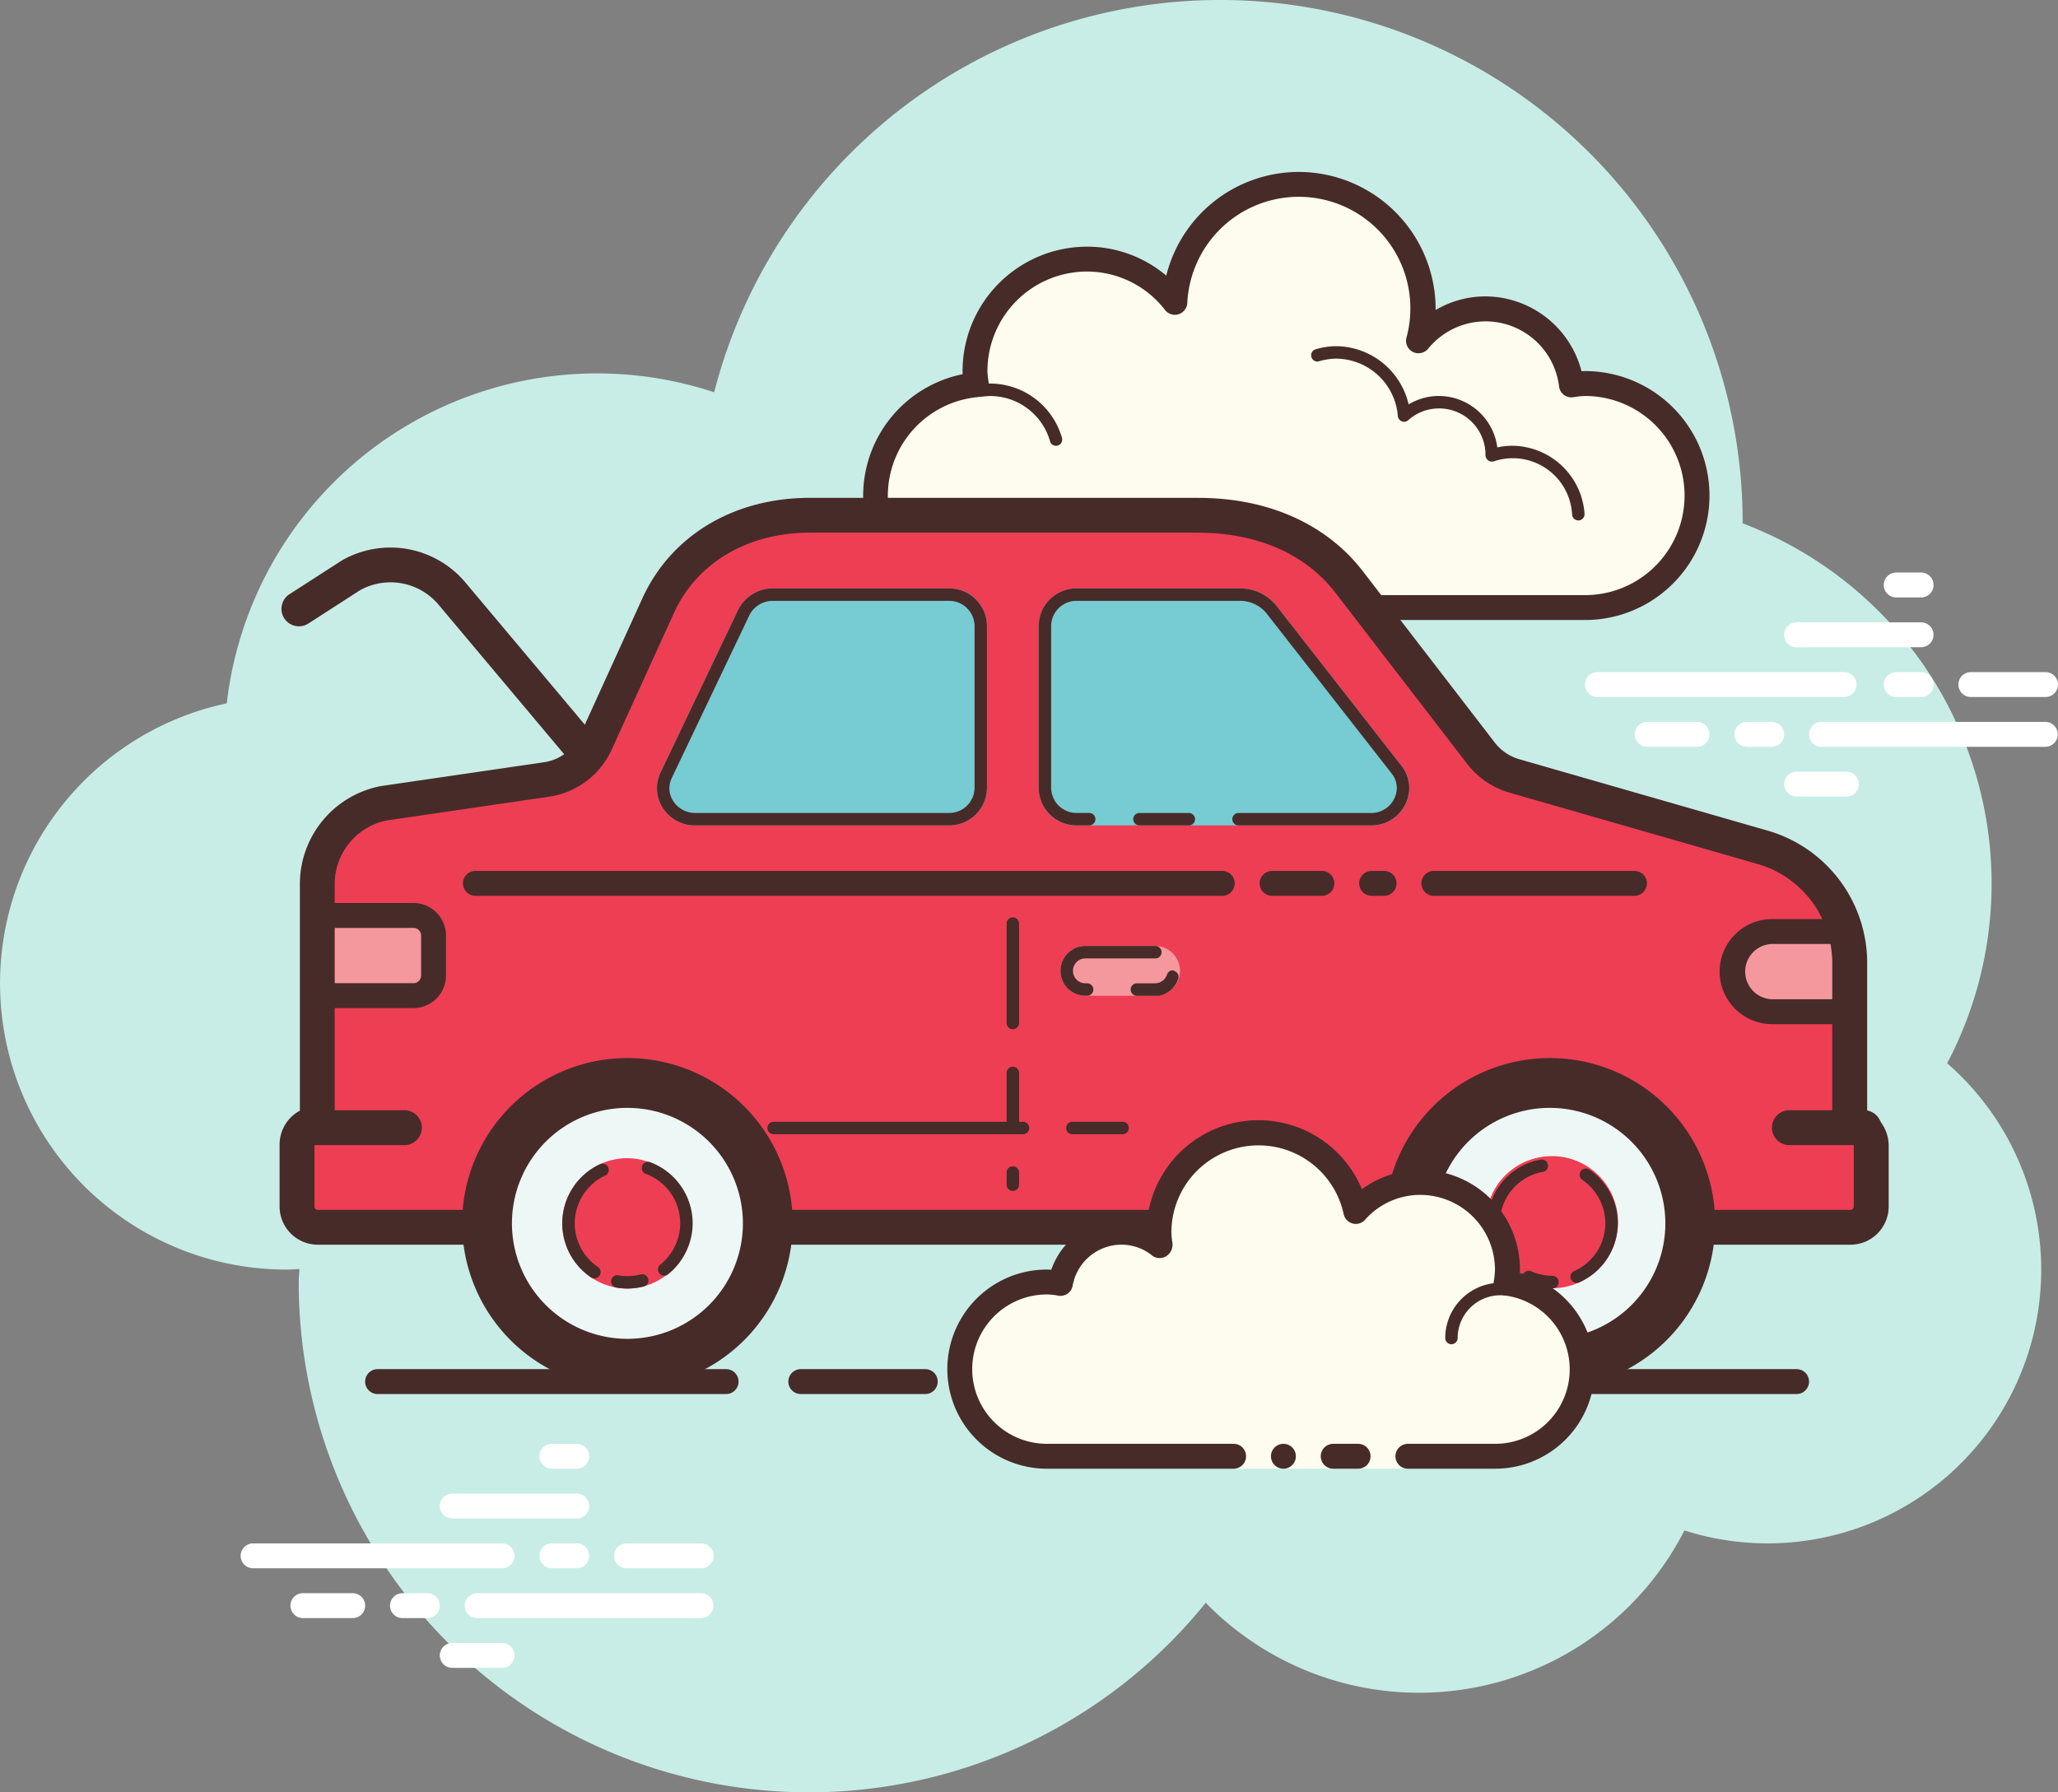 <svg xmlns="http://www.w3.org/2000/svg" width="259.447" height="225.969" viewBox="0 0 259.447 225.969">
  <rect x="0" y="0" width="259.447" height="225.969" fill="#808080" stroke="none"/>
  <g id="boot-open" transform="translate(-9 -14)">
    <path id="Path_4914" data-name="Path 4914" d="M254.474,148.047A48.563,48.563,0,0,0,228.692,79.98v-.072A65.868,65.868,0,0,0,99.033,63.456a46.993,46.993,0,0,0-61.445,39.218,36.088,36.088,0,0,0,7.5,71.387c.552,0,1.1-.038,1.654-.072-.013.549-.085,1.089-.085,1.641a64.319,64.319,0,0,0,114.346,40.445,37.576,37.576,0,0,0,60.352-9.123,34.5,34.5,0,0,0,33.114-58.906Z" transform="translate(0 0)" fill="#c7ede6"/>
    <path id="Path_4915" data-name="Path 4915" d="M77.513,74.854H58.29a14.082,14.082,0,0,1-1.4-28.1,13.592,13.592,0,0,1-.173-1.717,14.076,14.076,0,0,1,25.192-8.681,15.66,15.66,0,0,1,31.3.835,15.459,15.459,0,0,1-.59,4.02A10.9,10.9,0,0,1,131.9,46.78a13.593,13.593,0,0,1,1.717-.173,14.123,14.123,0,1,1,0,28.246H86.928v1.569H77.513Z" transform="translate(75.203 16.038)" fill="#fdfcef"/>
    <path id="Path_4916" data-name="Path 4916" d="M98.594,20.907a17.288,17.288,0,0,1,17.262,17.261v.148a12.335,12.335,0,0,1,6.277-1.717,12.558,12.558,0,0,1,12.111,9.428c.147,0,.3-.013.443-.013a15.692,15.692,0,1,1,0,31.385H88a1.569,1.569,0,0,1,0-3.138h46.685a12.554,12.554,0,1,0,0-25.108,8.215,8.215,0,0,0-1.08.1l-.443.063a.983.983,0,0,1-.2.013,1.56,1.56,0,0,1-1.544-1.375A9.331,9.331,0,0,0,114.908,43.2a1.587,1.587,0,0,1-1.215.565,1.466,1.466,0,0,1-.712-.173,1.563,1.563,0,0,1-.8-1.8A14.069,14.069,0,1,0,84.55,37.425a1.59,1.59,0,0,1-1.1,1.422,1.529,1.529,0,0,1-.477.072,1.593,1.593,0,0,1-1.227-.6,12.432,12.432,0,0,0-9.833-4.855A12.562,12.562,0,0,0,59.354,46.018a8.216,8.216,0,0,0,.1,1.08l.063.443a1.57,1.57,0,0,1-.33,1.164,1.628,1.628,0,0,1-1.067.59,12.515,12.515,0,0,0,1.24,24.973H78.58a1.569,1.569,0,0,1,0,3.138H59.357a15.656,15.656,0,0,1-3.126-31c-.013-.122-.013-.257-.013-.38A15.706,15.706,0,0,1,71.911,30.329,15.459,15.459,0,0,1,81.9,33.982,17.227,17.227,0,0,1,98.594,20.907Z" transform="translate(74.13 14.77)" fill="#472b29"/>
    <path id="Path_4917" data-name="Path 4917" d="M23.514,124.46a2.617,2.617,0,0,1-2.583-2.646V114.04a2.652,2.652,0,0,1,1.393-2.348l1.161-.621V81.246A10.368,10.368,0,0,1,31.919,71l20.456-2.991A8.133,8.133,0,0,0,58.618,63.3l7.837-17.2C69.709,38.962,76.868,34.7,85.6,34.7h48.957c8.085,0,14.835,2.978,19,8.392l16.631,21.6a8.2,8.2,0,0,0,4.284,2.884l31.237,8.982a15.215,15.215,0,0,1,10.963,14.751v19.766l1.161.618a2.84,2.84,0,0,1,1.55,2.348v7.774a2.617,2.617,0,0,1-2.583,2.646Z" transform="translate(25.514 44.266)" fill="#ee3e54"/>
    <path id="Path_4918" data-name="Path 4918" d="M22.375,60.015l.148-9.24h10A2.527,2.527,0,0,1,35.045,53.3v5.056a2.527,2.527,0,0,1-2.526,2.526H22.406Z" transform="translate(28.602 78.642)" fill="#f4989e"/>
    <path id="Path_4919" data-name="Path 4919" d="M32.5,63.525H22.385V60.386H32.5a.96.96,0,0,0,.96-.957V54.373a.96.96,0,0,0-.96-.96H22.385V50.274H32.5a4.1,4.1,0,0,1,4.1,4.1v5.056A4.1,4.1,0,0,1,32.5,63.525Z" transform="translate(28.623 77.57)" fill="#472b29"/>
    <path id="Path_4920" data-name="Path 4920" d="M91.24,61.531H83.657A5.055,5.055,0,0,1,78.6,56.475h0a5.055,5.055,0,0,1,5.056-5.056h7.526l.047,9.914Z" transform="translate(148.839 80.019)" fill="#f4989e"/>
    <path id="Path_4921" data-name="Path 4921" d="M92.309,64.167H84.726a6.624,6.624,0,1,1,0-13.247h7.583v3.138H84.726a3.485,3.485,0,1,0,0,6.971h7.583Z" transform="translate(147.769 78.952)" fill="#472b29"/>
    <path id="Path_4922" data-name="Path 4922" d="M136.053,38.394c7.388,0,13.517,2.677,17.258,7.535l16.637,21.608a10.4,10.4,0,0,0,5.389,3.644l31.3,9a13.011,13.011,0,0,1,9.334,12.629v21.078l2.319,1.243a.868.868,0,0,1,.392.411v7.771a.434.434,0,0,1-.389.449H25.011a.434.434,0,0,1-.389-.449V115.54a.458.458,0,0,1,.239-.411l2.319-1.243V82.743a8.177,8.177,0,0,1,6.559-8.075l20.444-2.991a10.326,10.326,0,0,0,7.928-5.969l7.837-17.2c2.891-6.337,9.3-10.122,17.145-10.122h48.96m0-4.391H87.1c-9.619,0-17.522,4.745-21.144,12.692l-7.837,17.2a5.948,5.948,0,0,1-4.563,3.446l-20.535,3A12.563,12.563,0,0,0,22.789,82.746v28.51a4.855,4.855,0,0,0-2.558,4.287v7.771a4.821,4.821,0,0,0,4.783,4.843H218.3a4.819,4.819,0,0,0,4.783-4.843v-7.771a5,5,0,0,0-2.712-4.287V92.812a17.355,17.355,0,0,0-12.554-16.863L176.551,66.96a6,6,0,0,1-3.126-2.109l-16.631-21.6C152.2,37.286,144.834,34,136.053,34Z" transform="translate(24.017 42.769)" fill="#472b29"/>
    <circle id="Ellipse_10" data-name="Ellipse 10" cx="17.695" cy="17.695" r="17.695" transform="translate(70.407 150.535)" fill="#edf7f5"/>
    <path id="Path_4923" data-name="Path 4923" d="M48.4,98.175A20.836,20.836,0,1,1,69.234,77.339,20.863,20.863,0,0,1,48.4,98.175Zm0-35.392A14.559,14.559,0,1,0,62.957,77.342,14.576,14.576,0,0,0,48.4,62.783Z" transform="translate(39.7 90.891)" fill="#472b29"/>
    <circle id="Ellipse_11" data-name="Ellipse 11" cx="17.695" cy="17.695" r="17.695" transform="translate(186.696 150.535)" fill="#edf7f5"/>
    <path id="Path_4924" data-name="Path 4924" d="M85.454,98.175a20.836,20.836,0,1,1,20.833-20.836A20.863,20.863,0,0,1,85.454,98.175Zm0-35.392A14.559,14.559,0,1,0,100.01,77.342,14.576,14.576,0,0,0,85.454,62.783Z" transform="translate(118.937 90.891)" fill="#472b29"/>
    <path id="Path_4925" data-name="Path 4925" d="M39.809,76.963h0A8.219,8.219,0,0,1,36.332,61.3a8.147,8.147,0,0,1,3.465-.772,8.22,8.22,0,0,1,.013,16.439Z" transform="translate(48.299 99.489)" fill="#ee3e54"/>
    <path id="Path_4926" data-name="Path 4926" d="M76.937,76.905a8.33,8.33,0,1,1,1.494-.144A7.854,7.854,0,0,1,76.937,76.905Z" transform="translate(127.761 99.513)" fill="#ee3e54"/>
    <path id="Path_4927" data-name="Path 4927" d="M34.19,62.994H23.2a2.2,2.2,0,1,1,0-4.394H34.19a2.2,2.2,0,1,1,0,4.394Z" transform="translate(25.679 95.375)" fill="#472b29"/>
    <path id="Path_4928" data-name="Path 4928" d="M91.753,62.994H82.338a2.2,2.2,0,0,1,0-4.394h9.415a2.2,2.2,0,1,1,0,4.394Z" transform="translate(152.132 95.375)" fill="#472b29"/>
    <path id="Path_4929" data-name="Path 4929" d="M58.215,63.568a2.194,2.194,0,0,1-1.682-.785L40.169,43.3a7.919,7.919,0,0,0-9.98-1.936l-6.481,4.177a2.2,2.2,0,1,1-2.379-3.7l6.6-4.249a12.344,12.344,0,0,1,15.617,2.9L59.894,59.959a2.2,2.2,0,0,1-1.679,3.609Z" transform="translate(24.209 47.043)" fill="#472b29"/>
    <path id="Path_4930" data-name="Path 4930" d="M92.6,67.52H55.55a4.765,4.765,0,0,1-4.827-4.692v-20.5a4.764,4.764,0,0,1,4.827-4.689H76.075a5.873,5.873,0,0,1,4.6,2.172L96.447,59.994a4.5,4.5,0,0,1,.518,4.839A4.8,4.8,0,0,1,92.6,67.52Z" transform="translate(89.223 50.545)" fill="#77cbd2"/>
    <path id="Path_4931" data-name="Path 4931" d="M72.158,67.518H40.221A4.833,4.833,0,0,1,36.1,65.277a4.562,4.562,0,0,1-.26-4.419l9.776-20.5A4.863,4.863,0,0,1,50,37.637H72.161a4.765,4.765,0,0,1,4.83,4.689v20.5A4.768,4.768,0,0,1,72.158,67.518Z" transform="translate(56.433 50.547)" fill="#77cbd2"/>
    <path id="Path_4932" data-name="Path 4932" d="M175.285,52.124H149.993a1.569,1.569,0,0,1,0-3.138h25.293a1.569,1.569,0,0,1,0,3.138Zm-31.567,0H142.15a1.569,1.569,0,0,1,0-3.138h1.569a1.569,1.569,0,0,1,0,3.138Zm-7.846,0H129.6a1.569,1.569,0,0,1,0-3.138h6.277a1.569,1.569,0,0,1,0,3.138Zm-12.554,0H29.165a1.569,1.569,0,0,1,0-3.138h94.154a1.569,1.569,0,0,1,0,3.138Z" transform="translate(39.767 74.816)" fill="#472b29"/>
    <path id="Path_4933" data-name="Path 4933" d="M84.557,60.632H78.28a.785.785,0,1,1,0-1.569h6.277a.785.785,0,1,1,0,1.569ZM72,60.632H40.619a.785.785,0,1,1,0-1.569H72a.785.785,0,1,1,0,1.569Z" transform="translate(65.937 96.365)" fill="#472b29"/>
    <path id="Path_4934" data-name="Path 4934" d="M50.219,85.365a.785.785,0,0,1-.785-.785V83.011a.785.785,0,0,1,1.569,0V84.58A.787.787,0,0,1,50.219,85.365Zm0-7.846a.785.785,0,0,1-.785-.785V70.457a.785.785,0,0,1,1.569,0v6.277A.787.787,0,0,1,50.219,77.519Zm0-12.554a.785.785,0,0,1-.785-.785V51.627a.785.785,0,0,1,1.569,0V64.18A.787.787,0,0,1,50.219,64.965Z" transform="translate(86.466 78.785)" fill="#472b29"/>
    <path id="Path_4935" data-name="Path 4935" d="M39.811,76.643a8.237,8.237,0,0,1-1.415-.122.781.781,0,0,1-.637-.907.762.762,0,0,1,.907-.637,6.654,6.654,0,0,0,2.781-.11.786.786,0,1,1,.392,1.522A8.364,8.364,0,0,1,39.811,76.643Zm-4.174-1.281a.778.778,0,0,1-.439-.135,8.217,8.217,0,0,1,1.136-14.255A.784.784,0,1,1,37,62.395a6.681,6.681,0,0,0-3.841,6.029,6.666,6.666,0,0,0,2.919,5.5.78.78,0,0,1,.21,1.089A.768.768,0,0,1,35.637,75.363Zm8.794-.339a.772.772,0,0,1-.612-.3.784.784,0,0,1,.126-1.1,6.706,6.706,0,0,0,2.511-5.207,6.653,6.653,0,0,0-4.315-6.224.785.785,0,1,1,.552-1.469,8.233,8.233,0,0,1,5.332,7.692,8.279,8.279,0,0,1-3.1,6.434A.772.772,0,0,1,44.431,75.024Z" transform="translate(48.297 99.81)" fill="#472b29"/>
    <path id="Path_4936" data-name="Path 4936" d="M76.969,76.816A8.377,8.377,0,0,1,73.6,76.1a.785.785,0,0,1,.637-1.434,6.763,6.763,0,0,0,2.7.581.8.8,0,0,1,.8.785A.772.772,0,0,1,76.969,76.816Zm3.041-.672a.784.784,0,0,1-.323-1.5A6.58,6.58,0,0,0,82.081,64.4a6.332,6.332,0,0,0-1.359-1.24.784.784,0,1,1,.879-1.3,7.858,7.858,0,0,1,1.7,1.55,8.147,8.147,0,0,1-2.969,12.661A.8.8,0,0,1,80.01,76.145Zm-8.744-1.864a.583.583,0,0,1-.468-.232l-.173-.2a8.166,8.166,0,0,1,4.865-13.254.784.784,0,0,1,.3,1.538,6.6,6.6,0,0,0-3.948,10.73.9.9,0,0,1-.031,1.205A.888.888,0,0,1,71.266,74.281Z" transform="translate(127.764 99.602)" fill="#472b29"/>
    <path id="Path_4937" data-name="Path 4937" d="M93.7,27.907a9.457,9.457,0,0,1,9.145,7.344,7.312,7.312,0,0,1,3.8-1.067,7.452,7.452,0,0,1,7.382,6.484,8.881,8.881,0,0,1,1.839-.207,9.215,9.215,0,0,1,9.158,8.568.8.8,0,0,1-.722.847h-.063a.8.8,0,0,1-.785-.722,7.483,7.483,0,0,0-9.9-6.719,1.069,1.069,0,0,1-.207.025.823.823,0,0,1-.49-.173.835.835,0,0,1-.32-.65,5.85,5.85,0,0,0-9.745-4.4.752.752,0,0,1-.515.2.574.574,0,0,1-.3-.063.773.773,0,0,1-.49-.662A7.865,7.865,0,0,0,93.7,29.476a8.153,8.153,0,0,0-2.147.33.634.634,0,0,1-.22.038.789.789,0,0,1-.207-1.547A9.269,9.269,0,0,1,93.7,27.907ZM50.124,32.615a9.451,9.451,0,0,1,9.023,6.854.793.793,0,0,1-.54.97,1.309,1.309,0,0,1-.22.025.757.757,0,0,1-.747-.577,7.869,7.869,0,0,0-7.517-5.7c-.367,0-.722.05-1.08.085a.3.3,0,0,1-.11.013.782.782,0,0,1-.1-1.557A8.31,8.31,0,0,1,50.124,32.615Z" transform="translate(83.736 29.739)" fill="#472b29"/>
    <path id="Path_4938" data-name="Path 4938" d="M105.326,52.692H74.236a1.569,1.569,0,0,1,0-3.138h31.09a1.569,1.569,0,1,1,0,3.138Zm9.71,0H111.9a1.569,1.569,0,0,1,0-3.138h3.138a1.569,1.569,0,0,1,0,3.138ZM130.7,58.969H102.482a1.569,1.569,0,0,1,0-3.138H130.7a1.569,1.569,0,1,1,0,3.138Zm-34.5,0H93.067a1.569,1.569,0,1,1,0-3.138h3.138a1.569,1.569,0,1,1,0,3.138Zm-9.415,0H80.513a1.569,1.569,0,0,1,0-3.138H86.79a1.569,1.569,0,1,1,0,3.138Zm18.831,6.277H99.344a1.569,1.569,0,1,1,0-3.138h6.277a1.569,1.569,0,1,1,0,3.138ZM115.036,37H111.9a1.569,1.569,0,0,0,0,3.138h3.138a1.569,1.569,0,0,0,0-3.138Zm0,6.277H99.344a1.569,1.569,0,1,0,0,3.138h15.692a1.569,1.569,0,0,0,0-3.138Zm15.692,6.277h-9.415a1.569,1.569,0,1,0,0,3.138h9.415a1.569,1.569,0,1,0,0-3.138Z" transform="translate(136.149 49.184)" fill="#fff"/>
    <path id="Path_4939" data-name="Path 4939" d="M51.621,87.692H20.236a1.569,1.569,0,1,1,0-3.138H51.621a1.569,1.569,0,1,1,0,3.138Zm9.415,0H57.9a1.569,1.569,0,0,1,0-3.138h3.138a1.569,1.569,0,0,1,0,3.138ZM76.7,93.969H48.482a1.569,1.569,0,0,1,0-3.138H76.7a1.569,1.569,0,0,1,0,3.138Zm-34.5,0H39.067a1.569,1.569,0,0,1,0-3.138h3.138a1.569,1.569,0,0,1,0,3.138Zm-9.415,0H26.513a1.569,1.569,0,0,1,0-3.138H32.79a1.569,1.569,0,0,1,0,3.138Zm18.831,6.277H45.344a1.569,1.569,0,1,1,0-3.138h6.277a1.569,1.569,0,1,1,0,3.138ZM61.036,72H57.9a1.569,1.569,0,0,0,0,3.138h3.138a1.569,1.569,0,0,0,0-3.138Zm0,6.277H45.344a1.569,1.569,0,1,0,0,3.138H61.036a1.569,1.569,0,0,0,0-3.138Zm15.692,6.277H67.313a1.569,1.569,0,0,0,0,3.138h9.415a1.569,1.569,0,0,0,0-3.138Z" transform="translate(20.672 124.03)" fill="#fff"/>
    <path id="Path_4940" data-name="Path 4940" d="M77.91,66.752a.747.747,0,0,1-.744-.744,6.656,6.656,0,0,0-1.08-3.647.749.749,0,0,1,.22-1.033.763.763,0,0,1,1.033.22,8.17,8.17,0,0,1,1.312,4.46A.745.745,0,0,1,77.91,66.752Z" transform="translate(143.206 100.963)" fill="#472b29"/>
    <path id="Path_4941" data-name="Path 4941" d="M69.175,72.138H25.236a1.569,1.569,0,1,1,0-3.138H69.175a1.569,1.569,0,0,1,0,3.138Z" transform="translate(31.365 117.615)" fill="#472b29"/>
    <path id="Path_4942" data-name="Path 4942" d="M150.667,72.138H50.236a1.569,1.569,0,1,1,0-3.138H150.667a1.569,1.569,0,1,1,0,3.138Z" transform="translate(84.826 117.615)" fill="#472b29"/>
    <path id="Path_4943" data-name="Path 4943" d="M57.929,72.138H42.236a1.569,1.569,0,1,1,0-3.138H57.929a1.569,1.569,0,0,1,0,3.138Z" transform="translate(67.718 117.615)" fill="#472b29"/>
    <g id="Group_3669" data-name="Group 3669" transform="translate(128.428 155.23)">
      <path id="Path_4944" data-name="Path 4944" d="M104.045,100.3H115.03a10.954,10.954,0,0,0,1.4-21.822,11.446,11.446,0,0,0,.173-1.717A10.949,10.949,0,0,0,97.486,69.43a12.551,12.551,0,0,0-24.825,2.624,13.446,13.446,0,0,0,.173,1.754,7.728,7.728,0,0,0-4.88-1.754,7.822,7.822,0,0,0-7.7,6.45,11.445,11.445,0,0,0-1.717-.173,10.985,10.985,0,0,0,0,21.969H82.076v1.569h21.969Z" transform="translate(-45.984 -57.931)" fill="#fdfcef"/>
      <path id="Path_4945" data-name="Path 4945" d="M82.807,73.28a.789.789,0,0,1-.785-.785,6.974,6.974,0,0,1,6.964-6.964,19.637,19.637,0,0,1,3.9.43.772.772,0,0,1,.552.957.763.763,0,0,1-.957.552,16.875,16.875,0,0,0-3.493-.367,5.4,5.4,0,0,0-5.4,5.4A.79.79,0,0,1,82.807,73.28ZM61.622,85.834A1.569,1.569,0,1,0,63.191,87.4,1.566,1.566,0,0,0,61.622,85.834Z" transform="translate(-19.253 -45.034)" fill="#472b29"/>
      <path id="Path_4946" data-name="Path 4946" d="M116.1,102.938H105.114a1.569,1.569,0,1,1,0-3.138H116.1a9.391,9.391,0,0,0,1.2-18.708,1.525,1.525,0,0,1-1.055-.612,1.5,1.5,0,0,1-.3-1.177,9.995,9.995,0,0,0,.147-1.472,9.435,9.435,0,0,0-9.415-9.415,9.277,9.277,0,0,0-6.964,3.138,1.542,1.542,0,0,1-1.569.464,1.565,1.565,0,0,1-1.127-1.189A10.983,10.983,0,0,0,75.3,73.123a9.388,9.388,0,0,0,.122,1.312,1.716,1.716,0,0,1-.747,1.692A1.572,1.572,0,0,1,72.92,76.1a6.165,6.165,0,0,0-3.9-1.409,6.268,6.268,0,0,0-6.167,5.163,1.561,1.561,0,0,1-1.776,1.274,8.288,8.288,0,0,0-1.472-.16,9.415,9.415,0,0,0,0,18.831H83.145a1.569,1.569,0,1,1,0,3.138H59.607a12.554,12.554,0,1,1,0-25.108c.185,0,.367.013.552.025A9.349,9.349,0,0,1,72.2,72.119,14.115,14.115,0,0,1,99.315,67.7a12.517,12.517,0,0,1,19.923,10.128c0,.147,0,.3-.013.443a12.527,12.527,0,0,1-3.126,24.665Z" transform="translate(-47.053 -59)" fill="#472b29"/>
      <path id="Path_4947" data-name="Path 4947" d="M66.761,72H63.622a1.569,1.569,0,0,0,0,3.138h3.138a1.569,1.569,0,0,0,0-3.138Z" transform="translate(-14.976 -31.2)" fill="#472b29"/>
    </g>
    <g id="Group_3670" data-name="Group 3670" transform="translate(142.698 133.261)">
      <path id="Path_4948" data-name="Path 4948" d="M66.665,55.138h0A3.148,3.148,0,0,0,63.526,52H54.738A3.148,3.148,0,0,0,51.6,55.138h0a3.148,3.148,0,0,0,3.138,3.138h8.788A3.148,3.148,0,0,0,66.665,55.138Z" transform="translate(-51.6 -52)" fill="#f4989e"/>
      <path id="Path_4949" data-name="Path 4949" d="M63.526,52H54.738a3.138,3.138,0,1,0,0,6.277h.188a.785.785,0,1,0,0-1.569h-.188a1.569,1.569,0,1,1,0-3.138h8.788a.785.785,0,1,0,0-1.569Zm2.241,3.069a.782.782,0,0,0-.747.543,1.586,1.586,0,0,1-1.494,1.1H61.2a.785.785,0,0,0,0,1.569h2.608a.028.028,0,0,0,.016,0h.022a.028.028,0,0,0,.016,0h.006a.028.028,0,0,0,.016,0h0a.028.028,0,0,0,.016,0h.006a.028.028,0,0,0,.016,0h0l.022,0h0c.006,0,.009,0,.016,0h.006c.006,0,.009,0,.016,0h0a3.16,3.16,0,0,0,2.461-2.137.789.789,0,0,0-.505-.989c-.012-.044-.091-.057-.173-.057Z" transform="translate(-51.6 -52)" fill="#472b29"/>
    </g>
    <g id="Group_3671" data-name="Group 3671" transform="translate(139.946 88.181)">
      <path id="Path_4950" data-name="Path 4950" d="M92.6,67.52H75.947a.785.785,0,1,1,0-1.569H92.6a3.209,3.209,0,0,0,3.27-3.138,2.971,2.971,0,0,0-.659-1.852L79.443,40.784a4.305,4.305,0,0,0-3.368-1.579H55.55a3.2,3.2,0,0,0-3.258,3.12v20.5a3.2,3.2,0,0,0,3.258,3.123h1.569a.785.785,0,0,1,0,1.569H55.55a4.765,4.765,0,0,1-4.827-4.692v-20.5a4.764,4.764,0,0,1,4.827-4.689H76.075a5.873,5.873,0,0,1,4.6,2.172L96.447,59.994a4.548,4.548,0,0,1,.989,2.818A4.779,4.779,0,0,1,92.6,67.52Zm-22.923,0H63.4a.785.785,0,0,1,0-1.569h6.277a.785.785,0,0,1,0,1.569Z" transform="translate(-50.723 -37.636)" fill="#472b29"/>
    </g>
    <g id="Group_3672" data-name="Group 3672" transform="translate(91.823 88.184)">
      <path id="Path_4951" data-name="Path 4951" d="M72.158,67.518H40.221A4.833,4.833,0,0,1,36.1,65.277a4.562,4.562,0,0,1-.26-4.419l9.776-20.5A4.863,4.863,0,0,1,50,37.637H72.161a4.765,4.765,0,0,1,4.83,4.689v20.5A4.768,4.768,0,0,1,72.158,67.518ZM50,39.206a3.281,3.281,0,0,0-2.966,1.827l-9.776,20.5a2.949,2.949,0,0,0,.176,2.906,3.266,3.266,0,0,0,2.793,1.51h31.94a3.2,3.2,0,0,0,3.261-3.123v-20.5a3.2,3.2,0,0,0-3.261-3.12Z" transform="translate(-35.39 -37.637)" fill="#472b29"/>
    </g>
  </g>
</svg>
